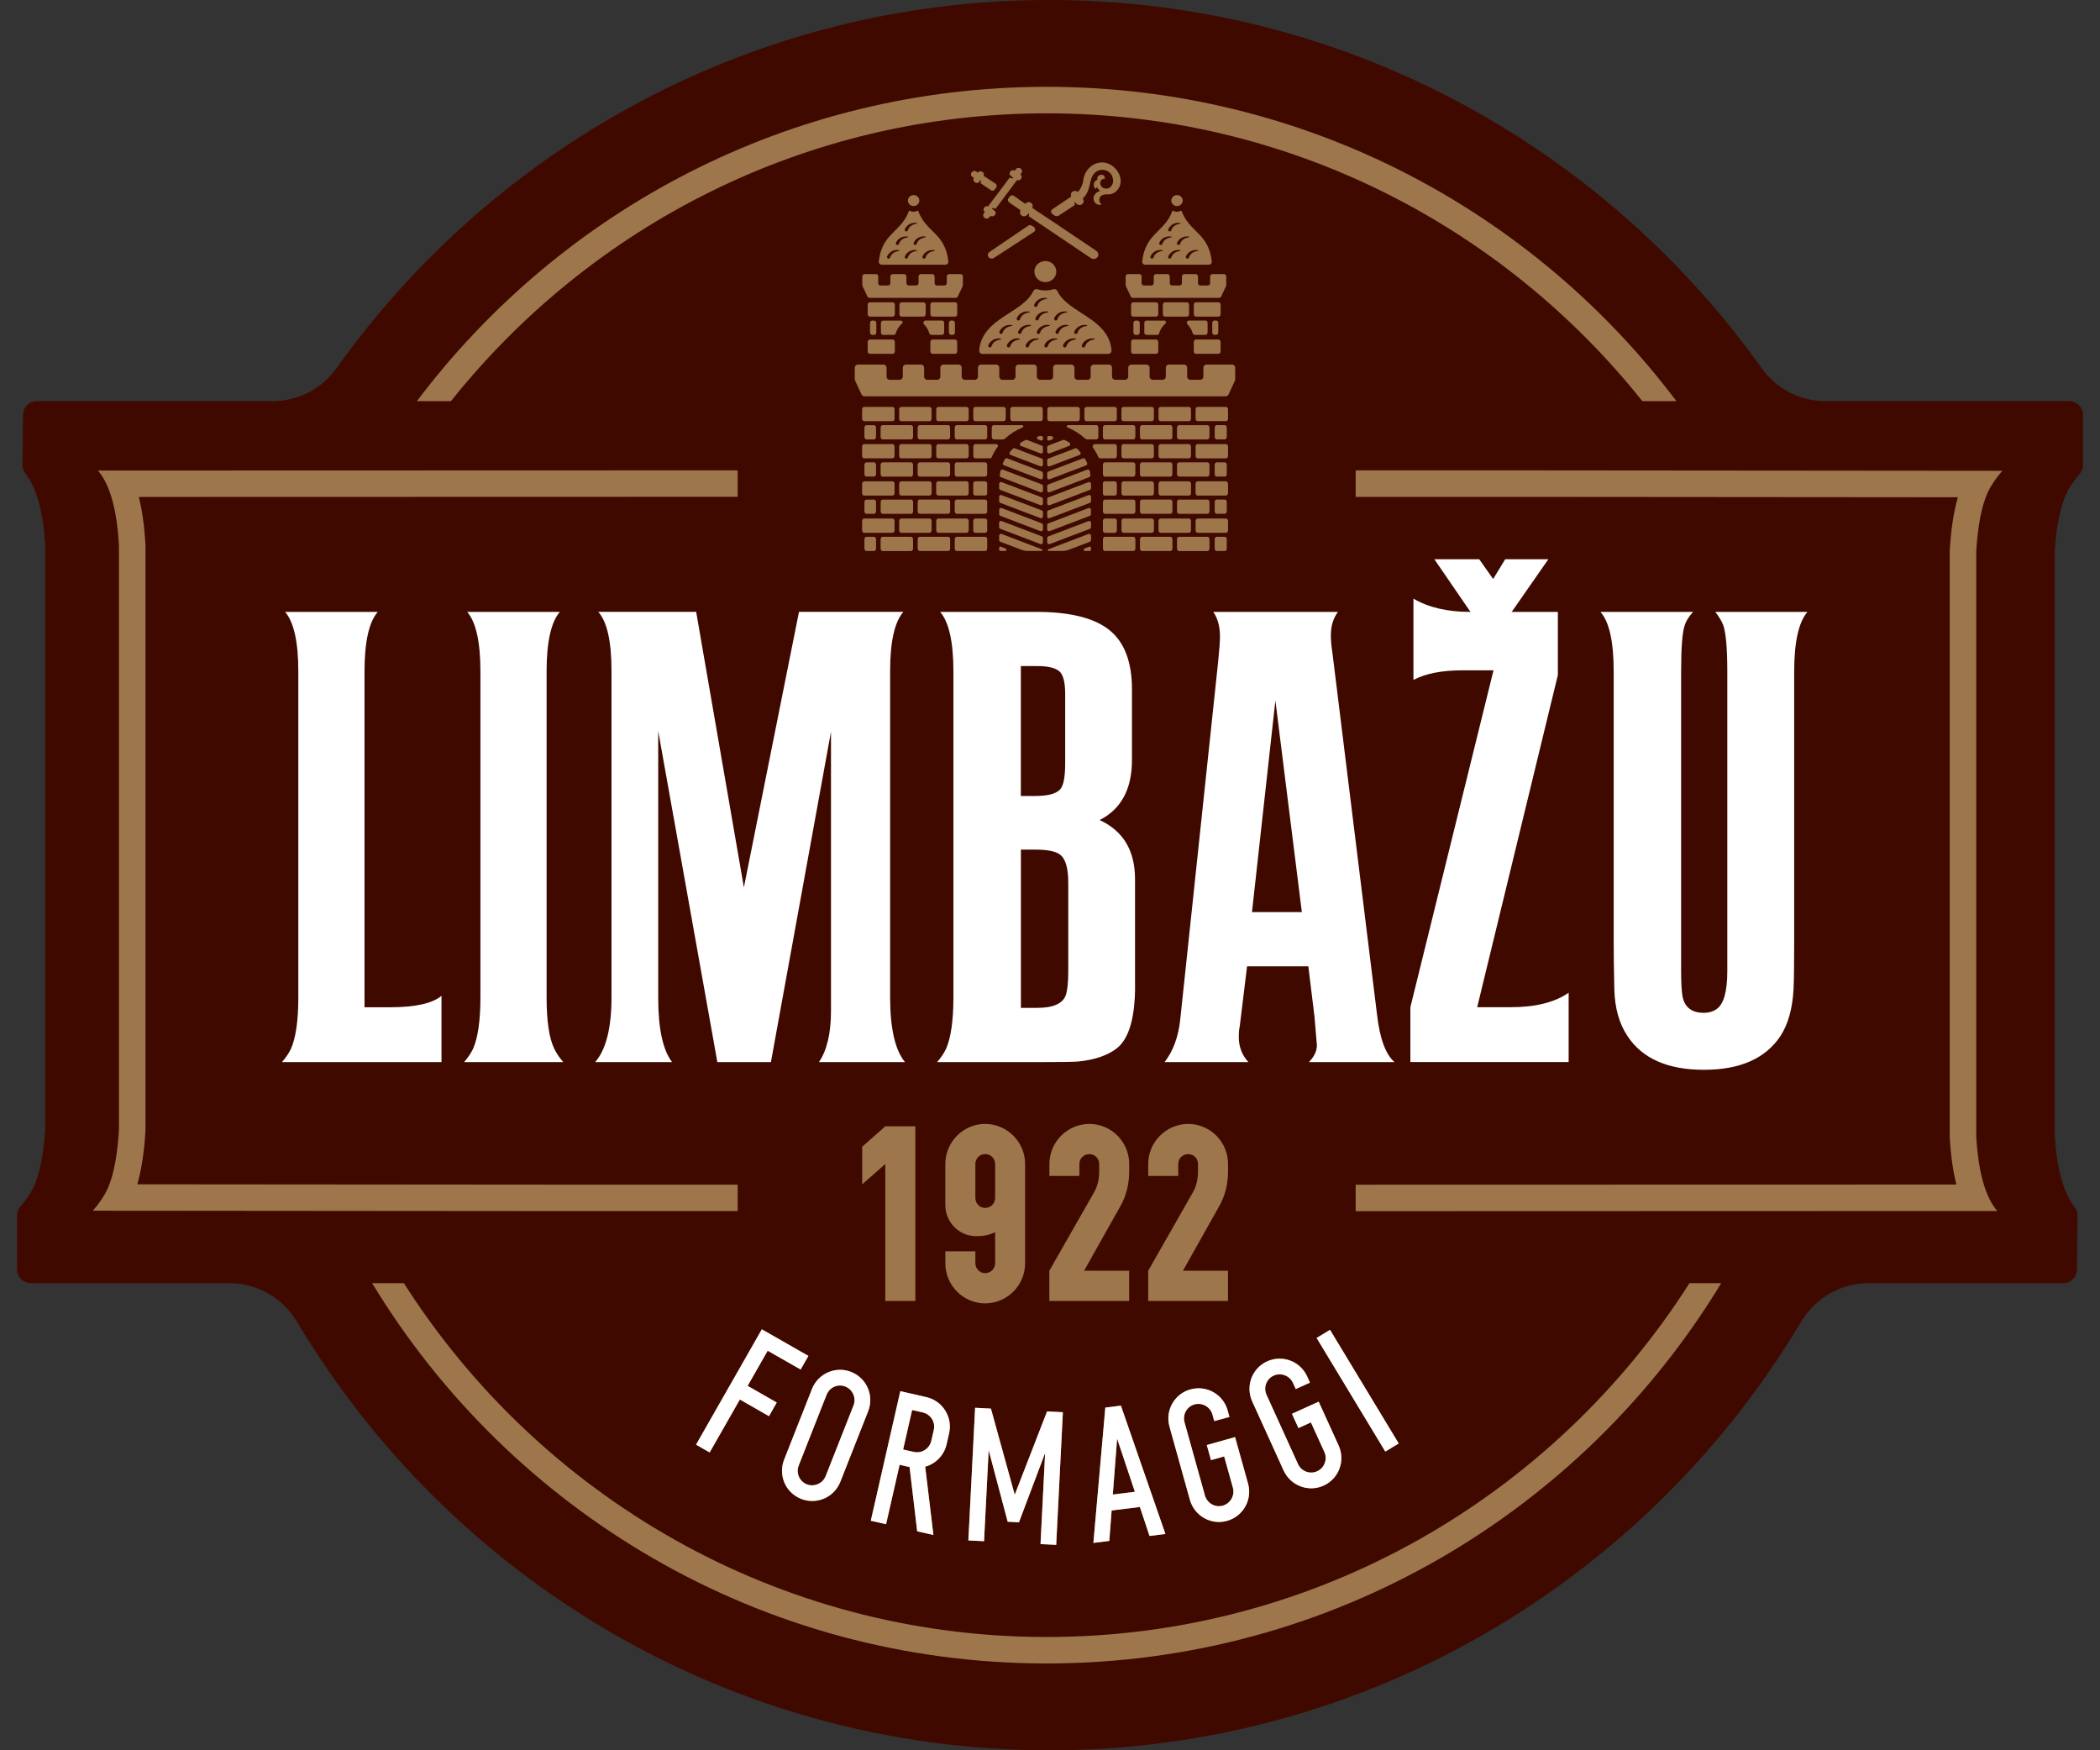 <svg width="120" height="100" viewBox="0 0 120 100" fill="none" xmlns="http://www.w3.org/2000/svg">
<rect x="0" y="0" width="120" height="100" fill="#333333" stroke="none"/>
<g clip-path="url(#clip0_110_1201)">
<path d="M118.121 28.113C118.293 27.78 118.529 27.438 118.828 27.089C118.953 26.945 119.028 26.762 119.028 26.57V23.702C119.028 23.269 118.679 22.919 118.246 22.919H104.312C102.864 22.919 101.51 22.218 100.669 21.039C91.595 8.317 76.729 0 59.949 0C43.166 0 28.299 8.317 19.225 21.041C18.385 22.218 17.034 22.919 15.586 22.919H2.098C1.668 22.919 1.319 23.266 1.316 23.696L1.288 26.57C1.285 26.753 1.357 26.928 1.468 27.072C2.095 27.896 2.464 29.244 2.583 31.097C2.586 31.117 2.586 31.139 2.586 31.161V60.392V64.5C2.586 64.519 2.586 64.542 2.583 64.564C2.489 66.004 2.256 67.119 1.879 67.904C1.707 68.24 1.471 68.581 1.171 68.927C1.047 69.072 0.972 69.255 0.972 69.446V72.528C0.972 72.961 1.321 73.311 1.754 73.311H13.108C14.701 73.311 16.163 74.162 16.978 75.53C25.708 90.169 41.698 100 59.946 100C78.197 100 94.186 90.166 102.916 75.524C103.729 74.159 105.188 73.311 106.778 73.311H117.902C118.332 73.311 118.681 72.964 118.684 72.534L118.712 69.446C118.715 69.263 118.643 69.091 118.532 68.944C117.905 68.118 117.536 66.772 117.416 64.919C117.414 64.9 117.414 64.877 117.414 64.855V47.62V31.516C117.414 31.494 117.414 31.475 117.416 31.453C117.511 30.01 117.744 28.898 118.121 28.113Z" fill="#3F0900"/>
<path d="M43.867 77.172L42.722 79.18L44.386 80.132L43.942 80.912L42.278 79.96L40.552 82.984L39.773 82.54L43.534 75.949L46.195 77.469L45.751 78.246L43.867 77.172Z" fill="#AC7B3E"/>
<path d="M44.808 83.394L46.397 79.361C46.75 78.468 47.751 78.035 48.633 78.382C49.526 78.734 49.959 79.733 49.61 80.626L48.02 84.659C47.668 85.553 46.669 85.985 45.776 85.636C44.891 85.286 44.455 84.288 44.808 83.394ZM47.182 84.332L48.772 80.299C48.941 79.871 48.727 79.386 48.303 79.217C47.876 79.047 47.399 79.264 47.232 79.691L45.643 83.725C45.474 84.152 45.676 84.635 46.103 84.804C46.528 84.97 47.016 84.759 47.182 84.332Z" fill="#AC7B3E"/>
<path d="M51.446 79.483L52.93 79.821C53.865 80.035 54.445 80.959 54.234 81.894L54.09 82.523C53.943 83.164 53.452 83.638 52.869 83.797L53.338 87.7L52.411 87.489L51.976 83.819L51.843 83.788L51.407 83.688L50.633 87.084L49.76 86.884L51.446 79.483ZM52.217 82.953C52.664 83.056 53.113 82.773 53.216 82.326L53.36 81.697C53.463 81.25 53.18 80.801 52.73 80.698L52.12 80.559L51.607 82.817L52.217 82.953Z" fill="#AC7B3E"/>
<path d="M60.736 80.687L60.354 88.263L59.458 88.219L59.721 83.014L58.226 86.976L57.582 86.942L56.495 82.851L56.231 88.055L55.335 88.01L55.721 80.432L56.625 80.479L57.985 85.4L59.832 80.64L60.736 80.687Z" fill="#AC7B3E"/>
<path d="M65.136 86.099L63.522 86.299L63.389 88.038L62.479 88.152L63.161 80.421L64.052 80.31L66.595 87.641L65.686 87.755L65.136 86.099ZM64.85 85.231L63.835 82.196L63.588 85.389L64.85 85.231Z" fill="#AC7B3E"/>
<path d="M69.386 81.192L69.283 80.82C69.161 80.379 68.698 80.118 68.257 80.24C67.816 80.362 67.564 80.823 67.688 81.264L68.853 85.442C68.978 85.883 69.43 86.146 69.871 86.024C70.313 85.9 70.573 85.439 70.451 84.998L69.952 83.211L69.2 83.422L68.959 82.559L70.576 82.107L71.317 84.759C71.575 85.683 71.039 86.635 70.116 86.893C69.203 87.148 68.251 86.612 67.993 85.689L66.828 81.511C66.57 80.587 67.106 79.636 68.021 79.383C68.945 79.125 69.897 79.66 70.152 80.584L70.254 80.956L69.386 81.192Z" fill="#AC7B3E"/>
<path d="M74.044 79.361L73.883 79.009C73.694 78.593 73.195 78.404 72.779 78.595C72.36 78.784 72.185 79.278 72.374 79.694L74.169 83.641C74.357 84.06 74.846 84.249 75.264 84.06C75.683 83.872 75.869 83.372 75.678 82.956L74.909 81.267L74.196 81.591L73.825 80.776L75.353 80.082L76.493 82.587C76.89 83.461 76.507 84.482 75.633 84.879C74.771 85.27 73.75 84.887 73.35 84.016L71.555 80.068C71.159 79.195 71.542 78.174 72.404 77.782C73.278 77.386 74.299 77.769 74.696 78.642L74.854 78.995L74.044 79.361Z" fill="#AC7B3E"/>
<path d="M76.002 75.979L75.235 76.442L79.161 82.934L79.927 82.47L76.002 75.979Z" fill="#AC7B3E"/>
<path d="M43.867 77.172L42.722 79.18L44.386 80.132L43.942 80.912L42.278 79.96L40.552 82.984L39.773 82.54L43.534 75.949L46.195 77.469L45.751 78.246L43.867 77.172Z" fill="white"/>
<path d="M44.808 83.394L46.397 79.361C46.75 78.468 47.751 78.035 48.633 78.382C49.526 78.734 49.959 79.733 49.61 80.626L48.02 84.659C47.668 85.553 46.669 85.985 45.776 85.636C44.891 85.286 44.455 84.288 44.808 83.394ZM47.182 84.332L48.772 80.299C48.941 79.871 48.727 79.386 48.303 79.217C47.876 79.047 47.399 79.264 47.232 79.691L45.643 83.725C45.474 84.152 45.676 84.635 46.103 84.804C46.528 84.97 47.016 84.759 47.182 84.332Z" fill="white"/>
<path d="M51.446 79.483L52.93 79.821C53.865 80.035 54.445 80.959 54.234 81.894L54.09 82.523C53.943 83.164 53.452 83.638 52.869 83.797L53.338 87.7L52.411 87.489L51.976 83.819L51.843 83.788L51.407 83.688L50.633 87.084L49.76 86.884L51.446 79.483ZM52.217 82.953C52.664 83.056 53.113 82.773 53.216 82.326L53.36 81.697C53.463 81.25 53.18 80.801 52.73 80.698L52.12 80.559L51.607 82.817L52.217 82.953Z" fill="white"/>
<path d="M60.736 80.687L60.354 88.263L59.458 88.219L59.721 83.014L58.226 86.976L57.582 86.942L56.495 82.851L56.231 88.055L55.335 88.01L55.721 80.432L56.625 80.479L57.985 85.4L59.832 80.64L60.736 80.687Z" fill="white"/>
<path d="M65.136 86.099L63.522 86.299L63.389 88.038L62.479 88.152L63.161 80.421L64.052 80.31L66.595 87.641L65.686 87.755L65.136 86.099ZM64.85 85.231L63.835 82.196L63.588 85.389L64.85 85.231Z" fill="white"/>
<path d="M69.386 81.192L69.283 80.82C69.161 80.379 68.698 80.118 68.257 80.24C67.816 80.362 67.564 80.823 67.688 81.264L68.853 85.442C68.978 85.883 69.43 86.146 69.871 86.024C70.313 85.9 70.573 85.439 70.451 84.998L69.952 83.211L69.2 83.422L68.959 82.559L70.576 82.107L71.317 84.759C71.575 85.683 71.039 86.635 70.116 86.893C69.203 87.148 68.251 86.612 67.993 85.689L66.828 81.511C66.57 80.587 67.106 79.636 68.021 79.383C68.945 79.125 69.897 79.66 70.152 80.584L70.254 80.956L69.386 81.192Z" fill="white"/>
<path d="M74.044 79.361L73.883 79.009C73.694 78.593 73.195 78.404 72.779 78.595C72.36 78.784 72.185 79.278 72.374 79.694L74.169 83.641C74.357 84.06 74.846 84.249 75.264 84.06C75.683 83.872 75.869 83.372 75.678 82.956L74.909 81.267L74.196 81.591L73.825 80.776L75.353 80.082L76.493 82.587C76.89 83.461 76.507 84.482 75.633 84.879C74.771 85.27 73.75 84.887 73.35 84.016L71.555 80.068C71.159 79.195 71.542 78.174 72.404 77.782C73.278 77.386 74.299 77.769 74.696 78.642L74.854 78.995L74.044 79.361Z" fill="white"/>
<path d="M76.002 75.979L75.235 76.442L79.161 82.934L79.927 82.47L76.002 75.979Z" fill="white"/>
<path d="M25.228 60.68H16.115C16.337 60.422 16.509 60.17 16.626 59.923C16.906 59.29 17.047 58.303 17.047 56.968V38.371C17.047 36.682 16.795 35.544 16.29 34.959H21.586C21.081 35.544 20.829 36.682 20.829 38.371V57.548H22.307C23.725 57.548 24.701 57.332 25.228 56.896V60.68Z" fill="white"/>
<path d="M32.186 60.68H26.521C26.743 60.422 26.915 60.17 27.031 59.923C27.312 59.29 27.453 58.303 27.453 56.968V38.371C27.453 36.682 27.201 35.544 26.696 34.959H31.991C31.487 35.544 31.234 36.682 31.234 38.371V56.968C31.234 58.342 31.381 59.327 31.675 59.923C31.806 60.195 31.978 60.444 32.186 60.68Z" fill="white"/>
<path d="M51.71 60.68H46.8C47.257 60 47.485 59.027 47.485 57.759V41.803L44.053 60.68H40.991L37.612 41.766V57.002C37.612 58.76 37.875 59.987 38.402 60.68H34.011C34.632 59.964 34.943 58.727 34.943 56.968V38.335C34.943 36.645 34.691 35.519 34.186 34.956H39.781L42.508 50.702L45.657 34.956H51.621C51.116 35.541 50.864 36.668 50.864 38.335V56.968C50.864 58.752 51.147 59.989 51.71 60.68Z" fill="white"/>
<path d="M64.862 56.317C64.862 58.148 64.515 59.338 63.824 59.89C63.297 60.3 62.562 60.553 61.624 60.647C61.366 60.672 60.562 60.683 59.214 60.683H53.549C53.771 60.425 53.943 60.173 54.059 59.926C54.339 59.293 54.481 58.308 54.481 56.971V38.374C54.481 36.684 54.228 35.547 53.724 34.959H59.214C61.136 34.959 62.531 35.306 63.391 35.996C64.254 36.687 64.684 37.819 64.684 39.392V43.42C64.684 45.084 64.068 46.23 62.836 46.852C64.185 47.473 64.859 48.599 64.859 50.23V56.317H64.862ZM60.867 43.597V39.639C60.867 38.934 60.742 38.496 60.49 38.318C60.237 38.141 59.835 38.055 59.286 38.055H58.334V45.478H59.125C59.863 45.478 60.345 45.356 60.567 45.109C60.77 44.91 60.867 44.407 60.867 43.597ZM61.044 55.49V50.441C61.044 49.598 60.886 49.057 60.57 48.824C60.323 48.635 59.843 48.541 59.127 48.541H58.337V57.584H59.252C60.19 57.584 60.742 57.337 60.906 56.846C60.997 56.575 61.044 56.122 61.044 55.49Z" fill="white"/>
<path d="M79.686 60.68H74.796C75.101 60.364 75.253 60.042 75.253 59.712C75.253 59.734 75.231 59.471 75.184 58.922L75.115 58.095L74.762 55.21H71.261L70.84 58.658C70.804 58.81 70.787 59.005 70.787 59.238C70.787 59.801 70.97 60.281 71.334 60.68H66.548C67.042 60.048 67.339 59.232 67.444 58.233L69.608 37.808C69.68 37.117 69.713 36.635 69.713 36.365C69.713 35.791 69.583 35.322 69.328 34.959H76.454C76.183 35.322 76.049 35.769 76.049 36.296C76.049 36.576 76.077 36.912 76.138 37.297L78.688 57.97C78.846 59.343 79.181 60.248 79.686 60.68ZM74.391 52.111L72.879 40.025L71.542 52.111H74.391Z" fill="white"/>
<path d="M86.252 35.147L88.477 31.952H86.011L85.323 33.081L84.527 31.952H81.964L84.155 35.147H86.252Z" fill="white"/>
<path d="M84.41 57.548L89.021 38.565V34.959H83.989C82.699 34.959 81.625 34.706 80.768 34.202V38.846C81.459 38.482 82.385 38.299 83.548 38.299H85.343L80.593 57.545V60.678H89.637V56.719C88.838 57.271 87.737 57.545 86.33 57.545H84.41V57.548Z" fill="white"/>
<path d="M103.283 34.959C102.778 35.547 102.525 36.684 102.525 38.374V53.662C102.525 55.01 102.514 55.956 102.489 56.494C102.431 57.62 102.178 58.522 101.732 59.204C100.875 60.483 99.421 61.121 97.368 61.121C95.304 61.121 93.851 60.483 93.005 59.204C92.525 58.489 92.272 57.59 92.247 56.502C92.222 55.418 92.211 54.469 92.211 53.662V38.374C92.211 36.66 91.959 35.525 91.454 34.959H96.75C96.503 35.228 96.345 35.48 96.275 35.716C96.134 36.091 96.064 36.978 96.064 38.374V55.493C96.064 56.103 96.089 56.561 96.134 56.866C96.239 57.534 96.65 57.867 97.365 57.867C97.635 57.867 97.876 57.798 98.087 57.657C98.497 57.373 98.703 56.652 98.703 55.493V38.374C98.703 37.07 98.628 36.185 98.472 35.716C98.378 35.483 98.225 35.228 98.015 34.959H103.283Z" fill="white"/>
<path d="M59.81 6.475C73.581 6.475 85.867 12.908 93.848 22.919H95.795C87.579 12.014 74.518 4.96 59.81 4.96C45.102 4.96 32.041 12.014 23.822 22.919H25.769C33.753 12.908 46.039 6.475 59.81 6.475Z" fill="#9D764B"/>
<path d="M59.81 93.528C44.381 93.528 30.812 85.453 23.078 73.311H21.264C29.159 86.335 43.468 95.04 59.81 95.04C76.152 95.04 90.461 86.335 98.356 73.311H96.542C88.807 85.453 75.239 93.528 59.81 93.528Z" fill="#9D764B"/>
<path d="M6.145 67.929C5.954 68.334 5.674 68.75 5.308 69.172L31.728 69.194H42.153V67.682H31.728L7.846 67.663C8.084 66.839 8.237 65.843 8.309 64.65L8.312 64.606V64.561V31.153V31.109L8.309 31.064C8.251 30.049 8.126 29.161 7.932 28.393L42.153 28.384V26.873L5.596 26.884C6.281 27.683 6.681 29.111 6.797 31.153V64.561C6.711 66.018 6.495 67.141 6.145 67.929Z" fill="#9D764B"/>
<path d="M112.928 31.508C113.014 30.055 113.23 28.931 113.58 28.14C113.771 27.735 114.052 27.322 114.418 26.898L87.997 26.875H77.467V28.39H87.997L111.879 28.41C111.638 29.233 111.488 30.229 111.416 31.422L111.413 31.467V31.511V64.919V64.964L111.416 65.008C111.474 66.023 111.599 66.911 111.793 67.677L77.467 67.685V69.2L114.129 69.189C113.444 68.39 113.045 66.961 112.928 64.919V31.508Z" fill="#9D764B"/>
<path d="M52.306 74.329V64.35H50.589L49.268 65.515V67.668L50.589 66.503V74.329H52.306Z" fill="#9D764B"/>
<path d="M56.292 74.467C57.544 74.467 58.578 73.441 58.578 72.179V66.503C58.578 65.241 57.544 64.214 56.292 64.214C55.041 64.214 54.018 65.243 54.018 66.503V68.847C54.018 69.835 54.808 70.628 55.788 70.628C56.209 70.628 56.537 70.561 56.864 70.395V72.176C56.864 72.478 56.62 72.739 56.292 72.739C55.979 72.739 55.735 72.478 55.735 72.176V71.491H54.02V72.176C54.018 73.438 55.041 74.467 56.292 74.467ZM56.292 69.011C55.979 69.011 55.735 68.764 55.735 68.434V66.5C55.735 66.198 55.979 65.937 56.292 65.937C56.62 65.937 56.864 66.198 56.864 66.5V68.434C56.864 68.764 56.62 69.011 56.292 69.011Z" fill="#9D764B"/>
<path d="M64.526 66.913V66.503C64.526 65.241 63.505 64.214 62.251 64.214C60.997 64.214 59.965 65.241 59.965 66.503V67.188H61.68V66.503C61.68 66.187 61.924 65.94 62.251 65.94C62.565 65.94 62.809 66.187 62.809 66.503V66.913C62.809 67.352 62.728 67.765 62.495 68.162L59.962 72.603V74.329H64.523V72.603H61.949L63.99 68.969C64.362 68.339 64.526 67.64 64.526 66.913Z" fill="#9D764B"/>
<path d="M70.174 66.913V66.503C70.174 65.241 69.153 64.214 67.899 64.214C66.645 64.214 65.613 65.241 65.613 66.503V67.188H67.328V66.503C67.328 66.187 67.572 65.94 67.899 65.94C68.213 65.94 68.457 66.187 68.457 66.503V66.913C68.457 67.352 68.376 67.765 68.143 68.162L65.611 72.603V74.329H70.171V72.603H67.597L69.638 68.969C70.01 68.339 70.174 67.64 70.174 66.913Z" fill="#9D764B"/>
<path d="M70.568 21.746C70.579 21.721 70.584 21.696 70.584 21.668V21.008C70.584 20.908 70.504 20.828 70.404 20.828H69.489H68.945C68.845 20.828 68.765 20.908 68.765 21.008V21.518C68.765 21.618 68.684 21.699 68.584 21.699H68.018C67.919 21.699 67.838 21.618 67.838 21.518V21.008C67.838 20.908 67.758 20.828 67.658 20.828H66.798C66.698 20.828 66.618 20.908 66.618 21.008V21.518C66.618 21.618 66.537 21.699 66.437 21.699H65.871C65.771 21.699 65.691 21.618 65.691 21.518V21.008C65.691 20.908 65.611 20.828 65.511 20.828H64.651C64.551 20.828 64.47 20.908 64.47 21.008V21.518C64.47 21.618 64.39 21.699 64.29 21.699H63.724C63.624 21.699 63.544 21.618 63.544 21.518V21.008C63.544 20.908 63.463 20.828 63.364 20.828H62.504C62.404 20.828 62.323 20.908 62.323 21.008V21.518C62.323 21.618 62.243 21.699 62.143 21.699H61.577C61.477 21.699 61.397 21.618 61.397 21.518V21.008C61.397 20.908 61.316 20.828 61.216 20.828H60.356C60.257 20.828 60.176 20.908 60.176 21.008V21.518C60.176 21.618 60.096 21.699 59.996 21.699H59.43C59.33 21.699 59.25 21.618 59.25 21.518V21.008C59.25 20.908 59.169 20.828 59.069 20.828H58.209C58.109 20.828 58.029 20.908 58.029 21.008V21.518C58.029 21.618 57.949 21.699 57.849 21.699H57.283C57.183 21.699 57.102 21.618 57.102 21.518V21.008C57.102 20.908 57.022 20.828 56.922 20.828H56.062C55.962 20.828 55.882 20.908 55.882 21.008V21.518C55.882 21.618 55.801 21.699 55.702 21.699H55.136C55.036 21.699 54.955 21.618 54.955 21.518V21.008C54.955 20.908 54.875 20.828 54.775 20.828H53.915C53.815 20.828 53.735 20.908 53.735 21.008V21.518C53.735 21.618 53.654 21.699 53.554 21.699H52.989C52.889 21.699 52.808 21.618 52.808 21.518V21.008C52.808 20.908 52.728 20.828 52.628 20.828H51.768C51.668 20.828 51.588 20.908 51.588 21.008V21.518C51.588 21.618 51.507 21.699 51.407 21.699H50.841C50.742 21.699 50.661 21.618 50.661 21.518V21.008C50.661 20.908 50.581 20.828 50.481 20.828H49.024C48.924 20.828 48.844 20.908 48.844 21.008V21.668C48.844 21.696 48.849 21.721 48.861 21.746L49.23 22.537C49.26 22.6 49.324 22.642 49.393 22.642H70.038C70.107 22.642 70.171 22.6 70.202 22.539L70.568 21.746Z" fill="#9D764B"/>
<path d="M60.132 12.225L60.248 12.309C60.329 12.364 60.434 12.367 60.515 12.311C60.75 12.153 61.189 11.862 61.43 11.704C61.4 11.643 61.38 11.612 61.413 11.54C61.466 11.61 61.533 11.659 61.558 11.673C61.644 11.729 61.735 11.726 61.821 11.673C61.902 11.623 61.943 11.526 61.916 11.429C61.904 11.39 61.874 11.335 61.874 11.335C62.182 11.082 62.265 10.6 62.315 10.364C62.501 9.465 63.366 9.609 63.547 10.05C63.727 10.492 63.461 10.75 63.266 10.774C62.82 10.83 62.714 10.214 63.139 10.209C63.147 9.842 62.62 9.967 62.709 10.27C62.404 10.397 62.498 10.683 62.592 10.794C62.617 10.766 62.67 10.716 62.706 10.702C62.706 10.702 62.737 10.836 62.875 10.899C62.215 11.116 62.506 11.834 62.953 11.682C62.762 11.56 62.792 11.282 62.917 11.193C63.208 10.991 63.416 11.246 63.78 10.927C64.118 10.627 64.146 10.087 63.744 9.64C63.1 8.924 62.013 9.338 61.896 10.331C61.871 10.55 61.749 10.8 61.596 10.969C61.596 10.969 61.591 10.963 61.555 10.941C61.466 10.894 61.355 10.894 61.275 10.958C61.2 11.016 61.175 11.094 61.197 11.185C61.208 11.227 61.211 11.232 61.211 11.232C61.211 11.232 60.392 11.781 60.126 11.962C60.043 12.026 60.04 12.162 60.132 12.225Z" fill="#9D764B"/>
<path d="M58.944 12.886C58.886 12.852 58.817 12.852 58.761 12.891C58.22 13.257 57.677 13.626 57.136 13.992C56.939 14.126 56.742 14.259 56.545 14.395C56.45 14.461 56.423 14.558 56.467 14.653C56.509 14.744 56.606 14.789 56.711 14.772C56.761 14.764 56.8 14.736 56.839 14.708C57.571 14.231 58.34 13.735 59.078 13.252C59.183 13.182 59.18 13.027 59.072 12.963L58.944 12.886Z" fill="#9D764B"/>
<path d="M56.101 9.801C56.007 9.762 55.929 9.795 55.859 9.868C55.854 9.859 55.851 9.854 55.846 9.848C55.776 9.773 55.699 9.748 55.615 9.779C55.538 9.807 55.493 9.865 55.485 9.945C55.477 10.028 55.521 10.101 55.618 10.137C55.665 10.153 55.643 10.173 55.635 10.195C55.604 10.275 55.624 10.345 55.688 10.4C55.749 10.456 55.824 10.47 55.898 10.434C55.923 10.422 56.012 10.35 56.054 10.284C56.095 10.364 56.015 10.456 56.029 10.464C56.284 10.639 56.406 10.719 56.633 10.872C56.7 10.916 56.791 10.899 56.838 10.836L56.93 10.708C56.977 10.639 56.96 10.544 56.891 10.497C56.697 10.367 56.22 10.051 56.22 10.051C56.22 10.051 56.214 10.037 56.217 9.962C56.223 9.884 56.17 9.832 56.101 9.801Z" fill="#9D764B"/>
<path d="M57.699 10.145C57.618 10.256 57.285 10.7 56.989 11.091C56.722 11.443 56.456 11.793 56.456 11.793C56.456 11.793 56.462 11.784 56.426 11.779C56.34 11.768 56.273 11.804 56.229 11.876C56.184 11.951 56.195 12.023 56.251 12.087C56.279 12.117 56.279 12.131 56.245 12.162C56.181 12.217 56.165 12.289 56.198 12.37C56.229 12.445 56.292 12.486 56.376 12.489C56.462 12.492 56.528 12.453 56.562 12.375C56.578 12.336 56.589 12.334 56.631 12.348C56.711 12.375 56.786 12.359 56.844 12.295C56.9 12.234 56.911 12.162 56.875 12.09C56.861 12.065 56.772 11.99 56.672 11.909C56.753 11.848 56.886 11.934 56.886 11.934C56.886 11.934 57.729 10.811 57.857 10.636V10.633C58.007 10.434 58.115 10.289 58.115 10.289C58.115 10.289 58.123 10.295 58.159 10.3C58.245 10.311 58.312 10.275 58.356 10.203C58.401 10.128 58.39 10.056 58.334 9.992C58.306 9.962 58.306 9.948 58.34 9.92C58.404 9.865 58.42 9.793 58.387 9.712C58.356 9.637 58.292 9.596 58.209 9.593C58.123 9.59 58.057 9.629 58.023 9.707C58.007 9.745 57.996 9.748 57.954 9.734C57.874 9.707 57.799 9.723 57.74 9.787C57.685 9.848 57.674 9.92 57.71 9.992C57.724 10.017 57.813 10.092 57.913 10.173C57.832 10.228 57.699 10.145 57.699 10.145Z" fill="#9D764B"/>
<path d="M58.897 11.579C58.809 11.529 58.711 11.537 58.623 11.607C58.595 11.629 58.587 11.648 58.587 11.648C58.587 11.648 58.098 11.302 57.935 11.188C57.86 11.135 57.754 11.152 57.699 11.227L57.627 11.327C57.571 11.404 57.591 11.512 57.668 11.568C57.832 11.679 58.315 12.012 58.315 12.012L58.301 12.048C58.262 12.145 58.29 12.245 58.367 12.306C58.448 12.37 58.559 12.378 58.65 12.317C58.667 12.306 58.731 12.256 58.783 12.192C58.842 12.248 58.775 12.35 58.775 12.35C58.775 12.35 61.225 13.995 61.999 14.52C62.112 14.597 62.226 14.675 62.343 14.75C62.49 14.841 62.673 14.791 62.739 14.644C62.795 14.522 62.753 14.403 62.617 14.312C61.943 13.857 61.266 13.402 60.59 12.949C60.417 12.833 58.986 11.879 58.986 11.879C58.986 11.879 58.994 11.87 59.005 11.823C59.033 11.715 58.986 11.629 58.897 11.579Z" fill="#9D764B"/>
<path d="M70.173 23.385C70.173 23.308 70.12 23.247 70.054 23.247H68.437C68.371 23.247 68.318 23.31 68.318 23.385V23.921C68.318 23.998 68.371 24.062 68.437 24.062H70.054C70.12 24.062 70.173 23.998 70.173 23.921V23.385Z" fill="#9D764B"/>
<path d="M67.937 23.247H66.321C66.254 23.247 66.201 23.31 66.201 23.388V23.924C66.201 24.001 66.254 24.065 66.321 24.065H67.937C68.004 24.065 68.056 24.001 68.056 23.924V23.385C68.056 23.308 68.001 23.247 67.937 23.247Z" fill="#9D764B"/>
<path d="M65.818 23.247H64.201C64.135 23.247 64.082 23.31 64.082 23.388V23.924C64.082 24.001 64.135 24.065 64.201 24.065H65.818C65.884 24.065 65.937 24.001 65.937 23.924V23.385C65.94 23.308 65.884 23.247 65.818 23.247Z" fill="#9D764B"/>
<path d="M63.701 23.247H62.085C62.018 23.247 61.965 23.31 61.965 23.388V23.924C61.965 24.001 62.018 24.065 62.085 24.065H63.701C63.768 24.065 63.82 24.001 63.82 23.924V23.385C63.823 23.308 63.768 23.247 63.701 23.247Z" fill="#9D764B"/>
<path d="M61.585 23.247H59.968C59.901 23.247 59.849 23.31 59.849 23.388V23.924C59.849 24.001 59.901 24.065 59.968 24.065H61.585C61.651 24.065 61.704 24.001 61.704 23.924V23.385C61.704 23.308 61.651 23.247 61.585 23.247Z" fill="#9D764B"/>
<path d="M59.468 24.06C59.535 24.06 59.587 23.996 59.587 23.918V23.386C59.587 23.308 59.535 23.244 59.468 23.244H57.851C57.785 23.244 57.732 23.308 57.732 23.386V23.918C57.732 23.996 57.785 24.06 57.851 24.06H59.468Z" fill="#9D764B"/>
<path d="M57.351 23.247H55.735C55.668 23.247 55.615 23.31 55.615 23.388V23.924C55.615 24.001 55.668 24.065 55.735 24.065H57.351C57.418 24.065 57.471 24.001 57.471 23.924V23.385C57.471 23.308 57.418 23.247 57.351 23.247Z" fill="#9D764B"/>
<path d="M55.235 23.247H53.618C53.552 23.247 53.499 23.31 53.499 23.388V23.924C53.499 24.001 53.552 24.065 53.618 24.065H55.235C55.301 24.065 55.354 24.001 55.354 23.924V23.385C55.354 23.308 55.298 23.247 55.235 23.247Z" fill="#9D764B"/>
<path d="M53.115 23.247H51.499C51.432 23.247 51.38 23.31 51.38 23.388V23.924C51.38 24.001 51.432 24.065 51.499 24.065H53.115C53.182 24.065 53.234 24.001 53.234 23.924V23.385C53.237 23.308 53.182 23.247 53.115 23.247Z" fill="#9D764B"/>
<path d="M50.999 23.247H49.382C49.316 23.247 49.263 23.31 49.263 23.388V23.924C49.263 24.001 49.316 24.065 49.382 24.065H50.999C51.065 24.065 51.118 24.001 51.118 23.924V23.385C51.121 23.308 51.065 23.247 50.999 23.247Z" fill="#9D764B"/>
<path d="M69.113 24.964V24.431C69.113 24.354 69.061 24.29 68.994 24.29H67.378C67.311 24.29 67.258 24.354 67.258 24.431V24.964C67.258 25.042 67.311 25.106 67.378 25.106H68.994C69.061 25.103 69.113 25.042 69.113 24.964Z" fill="#9D764B"/>
<path d="M69.982 25.103C70.049 25.103 70.102 25.039 70.102 24.964V24.429C70.102 24.351 70.049 24.287 69.982 24.287H69.53C69.464 24.287 69.411 24.351 69.411 24.429V24.964C69.411 25.042 69.464 25.103 69.53 25.103H69.982Z" fill="#9D764B"/>
<path d="M65.139 24.429V24.964C65.139 25.042 65.192 25.105 65.258 25.105H66.875C66.941 25.105 66.994 25.042 66.994 24.964V24.429C66.994 24.351 66.941 24.287 66.875 24.287H65.258C65.194 24.29 65.139 24.351 65.139 24.429Z" fill="#9D764B"/>
<path d="M63.022 24.429V24.964C63.022 25.042 63.075 25.105 63.142 25.105H64.758C64.825 25.105 64.877 25.042 64.877 24.964V24.429C64.877 24.351 64.825 24.287 64.758 24.287H63.142C63.078 24.29 63.022 24.351 63.022 24.429Z" fill="#9D764B"/>
<path d="M61.025 24.29C60.95 24.29 60.936 24.395 61.003 24.423C61.374 24.573 61.713 24.789 62.001 25.053C62.037 25.086 62.087 25.105 62.137 25.105H62.644C62.711 25.105 62.764 25.042 62.764 24.964V24.429C62.764 24.351 62.711 24.287 62.644 24.287H61.025C61.025 24.29 61.025 24.29 61.025 24.29Z" fill="#9D764B"/>
<path d="M56.672 24.429V24.964C56.672 25.042 56.725 25.106 56.792 25.106H57.316C57.355 25.106 57.393 25.092 57.424 25.064C57.715 24.795 58.056 24.576 58.433 24.423C58.5 24.395 58.486 24.293 58.411 24.29C58.411 24.29 58.411 24.29 58.408 24.29H56.792C56.725 24.29 56.672 24.351 56.672 24.429Z" fill="#9D764B"/>
<path d="M54.556 24.429V24.964C54.556 25.042 54.608 25.105 54.675 25.105H56.292C56.358 25.105 56.411 25.042 56.411 24.964V24.429C56.411 24.351 56.358 24.287 56.292 24.287H54.675C54.608 24.29 54.556 24.351 54.556 24.429Z" fill="#9D764B"/>
<path d="M52.437 24.429V24.964C52.437 25.042 52.489 25.105 52.556 25.105H54.172C54.239 25.105 54.291 25.042 54.291 24.964V24.429C54.291 24.351 54.239 24.287 54.172 24.287H52.556C52.492 24.29 52.437 24.351 52.437 24.429Z" fill="#9D764B"/>
<path d="M50.32 24.429V24.964C50.32 25.042 50.373 25.105 50.439 25.105H52.056C52.122 25.105 52.175 25.042 52.175 24.964V24.429C52.175 24.351 52.122 24.287 52.056 24.287H50.439C50.375 24.29 50.32 24.351 50.32 24.429Z" fill="#9D764B"/>
<path d="M49.515 24.29C49.449 24.29 49.396 24.354 49.396 24.431V24.964C49.396 25.042 49.449 25.106 49.515 25.106H49.94C50.006 25.106 50.059 25.042 50.059 24.964V24.431C50.059 24.354 50.003 24.29 49.94 24.29H49.515Z" fill="#9D764B"/>
<path d="M70.173 25.513C70.173 25.435 70.12 25.372 70.054 25.372H68.437C68.371 25.372 68.318 25.435 68.318 25.513V26.049C68.318 26.126 68.371 26.19 68.437 26.19H70.054C70.12 26.19 70.173 26.126 70.173 26.049V25.513Z" fill="#9D764B"/>
<path d="M67.937 25.372H66.321C66.254 25.372 66.201 25.435 66.201 25.513V26.046C66.201 26.123 66.254 26.187 66.321 26.187H67.937C68.004 26.187 68.056 26.123 68.056 26.046V25.513C68.056 25.435 68.001 25.372 67.937 25.372Z" fill="#9D764B"/>
<path d="M65.818 25.372H64.201C64.135 25.372 64.082 25.435 64.082 25.513V26.046C64.082 26.123 64.135 26.187 64.201 26.187H65.818C65.884 26.187 65.937 26.123 65.937 26.046V25.513C65.94 25.435 65.884 25.372 65.818 25.372Z" fill="#9D764B"/>
<path d="M63.701 25.372H62.57C62.465 25.372 62.401 25.491 62.462 25.58C62.578 25.746 62.678 25.924 62.761 26.11C62.784 26.157 62.831 26.187 62.881 26.187H63.701C63.768 26.187 63.821 26.123 63.821 26.046V25.513C63.823 25.435 63.768 25.372 63.701 25.372Z" fill="#9D764B"/>
<path d="M56.666 26.126C56.758 25.915 56.872 25.716 57.008 25.532C57.055 25.466 57.008 25.372 56.927 25.372H55.738C55.671 25.372 55.618 25.435 55.618 25.513V26.046C55.618 26.123 55.671 26.187 55.738 26.187H56.578C56.614 26.187 56.65 26.162 56.666 26.126Z" fill="#9D764B"/>
<path d="M55.235 26.187C55.301 26.187 55.354 26.123 55.354 26.046V25.513C55.354 25.435 55.301 25.372 55.235 25.372H53.618C53.552 25.372 53.499 25.435 53.499 25.513V26.046C53.499 26.123 53.552 26.187 53.618 26.187H55.235Z" fill="#9D764B"/>
<path d="M53.115 25.372H51.499C51.432 25.372 51.38 25.435 51.38 25.513V26.046C51.38 26.123 51.432 26.187 51.499 26.187H53.115C53.182 26.187 53.234 26.123 53.234 26.046V25.513C53.237 25.435 53.182 25.372 53.115 25.372Z" fill="#9D764B"/>
<path d="M49.263 26.046C49.263 26.123 49.316 26.187 49.382 26.187H50.999C51.065 26.187 51.118 26.123 51.118 26.046V25.513C51.118 25.435 51.065 25.372 50.999 25.372H49.382C49.316 25.372 49.263 25.435 49.263 25.513V26.046Z" fill="#9D764B"/>
<path d="M69.113 27.089V26.556C69.113 26.478 69.061 26.415 68.994 26.415H67.378C67.311 26.415 67.258 26.478 67.258 26.556V27.089C67.258 27.166 67.311 27.23 67.378 27.23H68.994C69.061 27.23 69.113 27.166 69.113 27.089Z" fill="#9D764B"/>
<path d="M69.982 27.23C70.049 27.23 70.102 27.166 70.102 27.089V26.556C70.102 26.478 70.049 26.415 69.982 26.415H69.53C69.464 26.415 69.411 26.478 69.411 26.556V27.089C69.411 27.166 69.464 27.23 69.53 27.23H69.982Z" fill="#9D764B"/>
<path d="M65.139 26.556V27.091C65.139 27.169 65.192 27.233 65.258 27.233H66.875C66.941 27.233 66.994 27.169 66.994 27.091V26.556C66.994 26.478 66.941 26.415 66.875 26.415H65.258C65.194 26.415 65.139 26.478 65.139 26.556Z" fill="#9D764B"/>
<path d="M63.022 26.556V27.091C63.022 27.169 63.075 27.233 63.142 27.233H64.758C64.825 27.233 64.877 27.169 64.877 27.091V26.556C64.877 26.478 64.825 26.415 64.758 26.415H63.142C63.078 26.415 63.022 26.478 63.022 26.556Z" fill="#9D764B"/>
<path d="M56.411 26.556C56.411 26.478 56.358 26.415 56.292 26.415H54.675C54.608 26.415 54.556 26.478 54.556 26.556V27.091C54.556 27.169 54.608 27.233 54.675 27.233H56.292C56.358 27.233 56.411 27.169 56.411 27.091V26.556Z" fill="#9D764B"/>
<path d="M52.437 26.556V27.091C52.437 27.169 52.489 27.233 52.556 27.233H54.172C54.239 27.233 54.291 27.169 54.291 27.091V26.556C54.291 26.478 54.239 26.415 54.172 26.415H52.556C52.492 26.415 52.437 26.478 52.437 26.556Z" fill="#9D764B"/>
<path d="M50.32 26.556V27.091C50.32 27.169 50.373 27.233 50.439 27.233H52.056C52.122 27.233 52.175 27.169 52.175 27.091V26.556C52.175 26.478 52.122 26.415 52.056 26.415H50.439C50.375 26.415 50.32 26.478 50.32 26.556Z" fill="#9D764B"/>
<path d="M49.515 26.415C49.449 26.415 49.396 26.478 49.396 26.556V27.089C49.396 27.166 49.449 27.23 49.515 27.23H49.94C50.006 27.23 50.059 27.166 50.059 27.089V26.556C50.059 26.478 50.003 26.415 49.94 26.415H49.515Z" fill="#9D764B"/>
<path d="M70.173 27.638C70.173 27.56 70.12 27.497 70.054 27.497H68.437C68.371 27.497 68.318 27.56 68.318 27.638V28.174C68.318 28.251 68.371 28.315 68.437 28.315H70.054C70.12 28.315 70.173 28.251 70.173 28.174V27.638Z" fill="#9D764B"/>
<path d="M67.937 27.5H66.321C66.254 27.5 66.201 27.563 66.201 27.641V28.174C66.201 28.251 66.254 28.315 66.321 28.315H67.937C68.004 28.315 68.056 28.251 68.056 28.174V27.641C68.056 27.561 68.001 27.5 67.937 27.5Z" fill="#9D764B"/>
<path d="M65.94 28.174V27.641C65.94 27.563 65.887 27.5 65.821 27.5H64.204C64.138 27.5 64.085 27.563 64.085 27.641V28.174C64.085 28.251 64.138 28.315 64.204 28.315H65.821C65.884 28.312 65.94 28.251 65.94 28.174Z" fill="#9D764B"/>
<path d="M63.142 27.5C63.075 27.5 63.022 27.552 63.022 27.619V27.649V28.196C63.022 28.262 63.075 28.315 63.142 28.315H63.702C63.768 28.315 63.821 28.251 63.821 28.174V27.641C63.821 27.563 63.768 27.5 63.702 27.5H63.142Z" fill="#9D764B"/>
<path d="M56.411 27.619C56.411 27.552 56.356 27.497 56.289 27.497H55.732C55.666 27.497 55.613 27.56 55.613 27.638V28.174C55.613 28.251 55.666 28.312 55.732 28.312H56.289C56.356 28.312 56.411 28.259 56.411 28.193V27.619Z" fill="#9D764B"/>
<path d="M53.496 27.638V28.174C53.496 28.251 53.549 28.315 53.615 28.315H55.232C55.298 28.315 55.351 28.251 55.351 28.174V27.638C55.351 27.56 55.298 27.497 55.232 27.497H53.615C53.552 27.499 53.496 27.56 53.496 27.638Z" fill="#9D764B"/>
<path d="M53.237 28.174V27.641C53.237 27.563 53.185 27.5 53.118 27.5H51.502C51.435 27.5 51.382 27.563 51.382 27.641V28.174C51.382 28.251 51.435 28.315 51.502 28.315H53.118C53.182 28.312 53.237 28.251 53.237 28.174Z" fill="#9D764B"/>
<path d="M49.263 28.174C49.263 28.251 49.316 28.315 49.382 28.315H50.999C51.065 28.315 51.118 28.251 51.118 28.174V27.641C51.118 27.563 51.065 27.5 50.999 27.5H49.382C49.316 27.5 49.263 27.563 49.263 27.641V28.174Z" fill="#9D764B"/>
<path d="M69.113 29.217V28.684C69.113 28.606 69.061 28.543 68.994 28.543H67.378C67.311 28.543 67.258 28.606 67.258 28.684V29.217C67.258 29.294 67.311 29.358 67.378 29.358H68.994C69.061 29.355 69.113 29.294 69.113 29.217Z" fill="#9D764B"/>
<path d="M69.982 29.355C70.049 29.355 70.102 29.291 70.102 29.214V28.681C70.102 28.603 70.049 28.54 69.982 28.54H69.53C69.464 28.54 69.411 28.603 69.411 28.681V29.214C69.411 29.291 69.464 29.355 69.53 29.355H69.982Z" fill="#9D764B"/>
<path d="M65.261 29.355H66.877C66.944 29.355 66.997 29.291 66.997 29.214V28.681C66.997 28.603 66.944 28.54 66.877 28.54H65.261C65.194 28.54 65.142 28.603 65.142 28.681V29.214C65.142 29.294 65.194 29.355 65.261 29.355Z" fill="#9D764B"/>
<path d="M64.88 29.217V28.684C64.88 28.606 64.827 28.543 64.761 28.543H63.144C63.078 28.543 63.025 28.606 63.025 28.684V29.217C63.025 29.294 63.078 29.358 63.144 29.358H64.761C64.827 29.355 64.88 29.294 64.88 29.217Z" fill="#9D764B"/>
<path d="M56.411 28.681C56.411 28.603 56.358 28.54 56.292 28.54H54.675C54.608 28.54 54.556 28.603 54.556 28.681V29.216C54.556 29.294 54.608 29.358 54.675 29.358H56.292C56.358 29.358 56.411 29.294 56.411 29.216V28.681Z" fill="#9D764B"/>
<path d="M52.558 29.355H54.175C54.242 29.355 54.294 29.291 54.294 29.214V28.681C54.294 28.603 54.242 28.54 54.175 28.54H52.558C52.492 28.54 52.439 28.603 52.439 28.681V29.214C52.439 29.294 52.492 29.355 52.558 29.355Z" fill="#9D764B"/>
<path d="M50.442 28.543C50.375 28.543 50.323 28.606 50.323 28.684V29.217C50.323 29.294 50.375 29.358 50.442 29.358H52.058C52.125 29.358 52.178 29.294 52.178 29.217V28.684C52.178 28.606 52.125 28.543 52.058 28.543H50.442Z" fill="#9D764B"/>
<path d="M49.515 28.543C49.449 28.543 49.396 28.606 49.396 28.684V29.217C49.396 29.294 49.449 29.358 49.515 29.358H49.94C50.006 29.358 50.059 29.294 50.059 29.217V28.684C50.059 28.606 50.003 28.543 49.94 28.543H49.515Z" fill="#9D764B"/>
<path d="M70.173 29.766C70.173 29.688 70.12 29.627 70.054 29.627H68.437C68.371 29.627 68.318 29.691 68.318 29.766V30.301C68.318 30.379 68.371 30.442 68.437 30.442H70.054C70.12 30.442 70.173 30.379 70.173 30.301V29.766Z" fill="#9D764B"/>
<path d="M67.937 29.625H66.321C66.254 29.625 66.201 29.688 66.201 29.766V30.301C66.201 30.379 66.254 30.443 66.321 30.443H67.937C68.004 30.443 68.056 30.379 68.056 30.301V29.766C68.056 29.688 68.001 29.625 67.937 29.625Z" fill="#9D764B"/>
<path d="M65.94 30.299V29.766C65.94 29.688 65.887 29.625 65.821 29.625H64.204C64.138 29.625 64.085 29.688 64.085 29.766V30.299C64.085 30.376 64.138 30.44 64.204 30.44H65.821C65.884 30.44 65.94 30.376 65.94 30.299Z" fill="#9D764B"/>
<path d="M63.155 30.44H63.702C63.768 30.44 63.821 30.376 63.821 30.299V29.766C63.821 29.688 63.768 29.625 63.702 29.625H63.155C63.081 29.625 63.022 29.683 63.022 29.758V30.307C63.022 30.379 63.083 30.44 63.155 30.44Z" fill="#9D764B"/>
<path d="M56.411 29.746C56.411 29.68 56.356 29.627 56.289 29.627H55.732C55.666 29.627 55.613 29.691 55.613 29.768V30.304C55.613 30.381 55.666 30.442 55.732 30.442H56.289C56.356 30.442 56.411 30.39 56.411 30.323V29.746Z" fill="#9D764B"/>
<path d="M53.618 30.44H55.235C55.301 30.44 55.354 30.376 55.354 30.299V29.766C55.354 29.688 55.301 29.625 55.235 29.625H53.618C53.552 29.625 53.499 29.688 53.499 29.766V30.299C53.496 30.376 53.552 30.44 53.618 30.44Z" fill="#9D764B"/>
<path d="M53.237 30.299V29.766C53.237 29.688 53.185 29.625 53.118 29.625H51.502C51.435 29.625 51.382 29.688 51.382 29.766V30.299C51.382 30.376 51.435 30.44 51.502 30.44H53.118C53.182 30.44 53.237 30.376 53.237 30.299Z" fill="#9D764B"/>
<path d="M49.263 30.299C49.263 30.376 49.316 30.44 49.382 30.44H50.999C51.065 30.44 51.118 30.376 51.118 30.299V29.766C51.118 29.688 51.065 29.625 50.999 29.625H49.382C49.316 29.625 49.263 29.688 49.263 29.766V30.299Z" fill="#9D764B"/>
<path d="M67.258 30.809V31.344C67.258 31.422 67.311 31.486 67.378 31.486H68.994C69.061 31.486 69.113 31.422 69.113 31.344V30.809C69.113 30.731 69.061 30.668 68.994 30.668H67.378C67.311 30.668 67.258 30.731 67.258 30.809Z" fill="#9D764B"/>
<path d="M69.982 31.483C70.049 31.483 70.102 31.419 70.102 31.344V30.809C70.102 30.731 70.049 30.668 69.982 30.668H69.53C69.464 30.668 69.411 30.731 69.411 30.809V31.344C69.411 31.422 69.464 31.483 69.53 31.483H69.982Z" fill="#9D764B"/>
<path d="M65.261 31.483H66.877C66.944 31.483 66.997 31.419 66.997 31.344V30.809C66.997 30.731 66.944 30.668 66.877 30.668H65.261C65.194 30.668 65.142 30.731 65.142 30.809V31.344C65.142 31.419 65.194 31.483 65.261 31.483Z" fill="#9D764B"/>
<path d="M64.88 31.342V30.809C64.88 30.731 64.827 30.668 64.761 30.668H63.144C63.078 30.668 63.025 30.731 63.025 30.809V31.342C63.025 31.419 63.078 31.483 63.144 31.483H64.761C64.827 31.483 64.88 31.419 64.88 31.342Z" fill="#9D764B"/>
<path d="M54.675 31.483H56.292C56.358 31.483 56.411 31.419 56.411 31.344V30.809C56.411 30.731 56.358 30.668 56.292 30.668H54.675C54.608 30.668 54.556 30.731 54.556 30.809V31.344C54.556 31.419 54.608 31.483 54.675 31.483Z" fill="#9D764B"/>
<path d="M52.558 31.483H54.175C54.242 31.483 54.294 31.419 54.294 31.344V30.809C54.294 30.731 54.242 30.668 54.175 30.668H52.558C52.492 30.668 52.439 30.731 52.439 30.809V31.344C52.439 31.419 52.492 31.483 52.558 31.483Z" fill="#9D764B"/>
<path d="M50.32 30.809V31.344C50.32 31.422 50.373 31.486 50.439 31.486H52.056C52.122 31.486 52.175 31.422 52.175 31.344V30.809C52.175 30.731 52.122 30.668 52.056 30.668H50.439C50.375 30.668 50.32 30.731 50.32 30.809Z" fill="#9D764B"/>
<path d="M49.515 30.668C49.449 30.668 49.396 30.731 49.396 30.809V31.342C49.396 31.419 49.449 31.483 49.515 31.483H49.94C50.006 31.483 50.059 31.419 50.059 31.342V30.809C50.059 30.731 50.003 30.668 49.94 30.668H49.515Z" fill="#9D764B"/>
<path d="M50.059 15.66H49.41C49.335 15.66 49.274 15.721 49.274 15.796V16.289C49.274 16.309 49.279 16.328 49.288 16.348L49.565 16.939C49.587 16.986 49.635 17.016 49.687 17.016H50.644H53.654H54.611C54.664 17.016 54.711 16.986 54.733 16.939L55.011 16.348C55.019 16.328 55.022 16.309 55.022 16.289V15.796C55.022 15.721 54.961 15.66 54.886 15.66H54.237C54.162 15.66 54.101 15.721 54.101 15.796V16.176C54.101 16.25 54.04 16.312 53.965 16.312H53.651H53.543C53.468 16.312 53.407 16.25 53.407 16.176V15.796C53.407 15.721 53.346 15.66 53.271 15.66H53.269H52.628H52.625C52.55 15.66 52.489 15.721 52.489 15.796V16.176C52.489 16.25 52.428 16.312 52.353 16.312H51.932C51.857 16.312 51.796 16.25 51.796 16.176V15.796C51.796 15.721 51.735 15.66 51.66 15.66H51.657H51.016H51.013C50.938 15.66 50.877 15.721 50.877 15.796V16.176C50.877 16.25 50.816 16.312 50.742 16.312H50.633H50.32C50.245 16.312 50.184 16.25 50.184 16.176V15.796C50.192 15.721 50.134 15.66 50.059 15.66Z" fill="#9D764B"/>
<path d="M65.108 15.66H64.459C64.384 15.66 64.323 15.721 64.323 15.796V16.289C64.323 16.309 64.329 16.328 64.337 16.348L64.615 16.939C64.637 16.986 64.684 17.016 64.737 17.016H65.694H68.704H69.661C69.713 17.016 69.761 16.986 69.783 16.939L70.06 16.348C70.069 16.328 70.071 16.309 70.071 16.289V15.796C70.071 15.721 70.01 15.66 69.935 15.66H69.286C69.211 15.66 69.15 15.721 69.15 15.796V16.176C69.15 16.25 69.089 16.312 69.014 16.312H68.701H68.593C68.518 16.312 68.457 16.25 68.457 16.176V15.796C68.457 15.721 68.396 15.66 68.321 15.66H68.318H67.677H67.674C67.6 15.66 67.538 15.721 67.538 15.796V16.176C67.538 16.25 67.478 16.312 67.403 16.312H66.981C66.906 16.312 66.845 16.25 66.845 16.176V15.796C66.845 15.721 66.784 15.66 66.709 15.66H66.706H66.066H66.063C65.988 15.66 65.927 15.721 65.927 15.796V16.176C65.927 16.25 65.866 16.312 65.791 16.312H65.683H65.369C65.294 16.312 65.233 16.25 65.233 16.176V15.796C65.244 15.721 65.183 15.66 65.108 15.66Z" fill="#9D764B"/>
<path d="M50.217 14.933C50.206 15.033 50.284 15.124 50.386 15.124H54.023C54.126 15.124 54.203 15.036 54.192 14.933C54.009 13.302 52.922 13.285 52.47 12.059C52.445 11.993 52.381 12.098 52.203 12.098C52.023 12.098 51.962 11.993 51.937 12.059C51.488 13.288 50.4 13.302 50.217 14.933ZM51.352 14.339C51.258 14.362 50.961 14.398 50.858 14.722C50.847 14.758 50.811 14.775 50.775 14.775C50.764 14.775 50.75 14.772 50.739 14.767C50.694 14.747 50.672 14.692 50.694 14.647C50.736 14.556 50.797 14.475 50.877 14.412C51.011 14.306 51.18 14.262 51.346 14.287C51.366 14.292 51.457 14.315 51.352 14.339ZM52.364 14.339C52.27 14.362 51.976 14.398 51.87 14.722C51.859 14.758 51.823 14.775 51.787 14.775C51.776 14.775 51.762 14.772 51.751 14.767C51.707 14.747 51.685 14.692 51.707 14.647C51.748 14.556 51.809 14.475 51.89 14.412C52.023 14.306 52.192 14.262 52.359 14.287C52.378 14.292 52.47 14.315 52.364 14.339ZM53.371 14.29C53.391 14.292 53.482 14.315 53.377 14.339C53.28 14.362 52.986 14.398 52.883 14.722C52.872 14.758 52.836 14.775 52.8 14.775C52.789 14.775 52.775 14.772 52.764 14.767C52.717 14.747 52.697 14.692 52.717 14.647C52.758 14.556 52.819 14.475 52.9 14.412C53.033 14.309 53.202 14.265 53.371 14.29ZM52.864 13.513C52.883 13.516 52.975 13.538 52.869 13.563C52.775 13.585 52.478 13.621 52.375 13.945C52.364 13.982 52.328 13.998 52.292 13.998C52.281 13.998 52.267 13.995 52.256 13.99C52.212 13.97 52.19 13.915 52.209 13.871C52.251 13.779 52.312 13.699 52.392 13.635C52.528 13.532 52.694 13.488 52.864 13.513ZM51.707 13.097C51.748 13.005 51.809 12.925 51.89 12.861C52.023 12.755 52.192 12.711 52.359 12.736C52.378 12.739 52.47 12.761 52.364 12.786C52.27 12.808 51.976 12.844 51.87 13.169C51.859 13.205 51.823 13.222 51.787 13.222C51.776 13.222 51.762 13.219 51.751 13.213C51.707 13.194 51.685 13.141 51.707 13.097ZM51.851 13.513C51.87 13.516 51.962 13.538 51.857 13.563C51.762 13.585 51.465 13.621 51.363 13.945C51.352 13.982 51.316 13.998 51.28 13.998C51.269 13.998 51.255 13.995 51.244 13.99C51.199 13.97 51.177 13.915 51.196 13.871C51.238 13.779 51.299 13.699 51.38 13.635C51.516 13.532 51.682 13.488 51.851 13.513Z" fill="#9D764B"/>
<path d="M52.206 11.773C52.386 11.773 52.533 11.632 52.533 11.46C52.533 11.285 52.386 11.146 52.206 11.146C52.026 11.146 51.879 11.288 51.879 11.46C51.879 11.632 52.026 11.773 52.206 11.773Z" fill="#9D764B"/>
<path d="M52.896 17.948V17.416C52.896 17.338 52.844 17.274 52.777 17.274H51.515C51.449 17.274 51.396 17.338 51.396 17.416V17.948C51.396 18.026 51.449 18.09 51.515 18.09H52.777C52.844 18.087 52.896 18.023 52.896 17.948Z" fill="#9D764B"/>
<path d="M51.135 17.948V17.416C51.135 17.338 51.082 17.274 51.015 17.274H49.701C49.635 17.274 49.582 17.338 49.582 17.416V17.948C49.582 18.026 49.635 18.09 49.701 18.09H51.015C51.082 18.087 51.135 18.023 51.135 17.948Z" fill="#9D764B"/>
<path d="M53.105 19.041C53.121 19.094 53.171 19.133 53.227 19.133H53.834C53.901 19.133 53.953 19.069 53.953 18.991V18.456C53.953 18.378 53.901 18.314 53.834 18.314H52.891C52.778 18.314 52.722 18.453 52.803 18.534C52.941 18.675 53.049 18.847 53.105 19.041Z" fill="#9D764B"/>
<path d="M51.179 19.061C51.243 18.833 51.371 18.636 51.543 18.487C51.609 18.428 51.57 18.317 51.482 18.317H50.456C50.389 18.317 50.337 18.381 50.337 18.459V18.991C50.337 19.069 50.389 19.133 50.456 19.133H51.088C51.132 19.13 51.168 19.102 51.179 19.061Z" fill="#9D764B"/>
<path d="M49.834 18.317C49.768 18.317 49.715 18.381 49.715 18.459V18.991C49.715 19.069 49.768 19.133 49.834 19.133H49.956C50.023 19.133 50.075 19.069 50.075 18.991V18.459C50.075 18.381 50.02 18.317 49.956 18.317H49.834Z" fill="#9D764B"/>
<path d="M54.448 19.13C54.514 19.13 54.567 19.066 54.567 18.991V18.456C54.567 18.378 54.514 18.314 54.448 18.314H54.342C54.276 18.314 54.223 18.378 54.223 18.456V18.991C54.223 19.069 54.276 19.13 54.342 19.13H54.448Z" fill="#9D764B"/>
<path d="M54.699 17.413C54.699 17.335 54.647 17.271 54.58 17.271H53.285C53.219 17.271 53.166 17.335 53.166 17.413V17.948C53.166 18.026 53.221 18.09 53.285 18.09H54.58C54.647 18.09 54.699 18.026 54.699 17.948V17.413Z" fill="#9D764B"/>
<path d="M53.282 20.215H54.577C54.644 20.215 54.697 20.151 54.697 20.073V19.54C54.697 19.463 54.644 19.399 54.577 19.399H53.282C53.216 19.399 53.163 19.463 53.163 19.54V20.073C53.163 20.151 53.216 20.215 53.282 20.215Z" fill="#9D764B"/>
<path d="M49.582 20.073C49.582 20.151 49.635 20.215 49.701 20.215H51.015C51.082 20.215 51.135 20.151 51.135 20.073V19.54C51.135 19.463 51.082 19.399 51.015 19.399H49.701C49.635 19.399 49.582 19.463 49.582 19.54V20.073Z" fill="#9D764B"/>
<path d="M65.269 14.933C65.258 15.033 65.336 15.124 65.439 15.124H69.075C69.178 15.124 69.256 15.036 69.245 14.933C69.061 13.302 67.974 13.285 67.522 12.059C67.497 11.993 67.433 12.098 67.256 12.098C67.078 12.098 67.014 11.993 66.989 12.059C66.54 13.288 65.453 13.302 65.269 14.933ZM66.404 14.339C66.31 14.362 66.013 14.398 65.91 14.722C65.899 14.758 65.863 14.775 65.827 14.775C65.813 14.775 65.802 14.772 65.791 14.767C65.746 14.747 65.724 14.692 65.744 14.647C65.785 14.556 65.846 14.475 65.927 14.412C66.06 14.306 66.229 14.262 66.396 14.287C66.418 14.292 66.509 14.315 66.404 14.339ZM67.416 14.339C67.322 14.362 67.028 14.398 66.923 14.722C66.912 14.758 66.876 14.775 66.84 14.775C66.828 14.775 66.814 14.772 66.803 14.767C66.759 14.747 66.737 14.692 66.759 14.647C66.801 14.556 66.862 14.475 66.942 14.412C67.075 14.306 67.245 14.262 67.411 14.287C67.43 14.292 67.522 14.315 67.416 14.339ZM68.424 14.29C68.443 14.292 68.534 14.315 68.429 14.339C68.332 14.362 68.038 14.398 67.935 14.722C67.924 14.758 67.888 14.775 67.852 14.775C67.841 14.775 67.827 14.772 67.816 14.767C67.772 14.747 67.749 14.692 67.769 14.647C67.81 14.556 67.871 14.475 67.952 14.412C68.085 14.309 68.254 14.265 68.424 14.29ZM67.916 13.513C67.935 13.516 68.027 13.538 67.921 13.563C67.827 13.585 67.53 13.621 67.428 13.945C67.416 13.982 67.38 13.998 67.344 13.998C67.331 13.998 67.319 13.995 67.308 13.99C67.261 13.97 67.242 13.915 67.261 13.871C67.303 13.779 67.364 13.699 67.444 13.635C67.58 13.532 67.747 13.488 67.916 13.513ZM66.759 13.097C66.801 13.005 66.862 12.925 66.942 12.861C67.075 12.755 67.245 12.711 67.411 12.736C67.43 12.739 67.522 12.761 67.416 12.786C67.322 12.808 67.028 12.844 66.923 13.169C66.912 13.205 66.876 13.222 66.84 13.222C66.828 13.222 66.814 13.219 66.803 13.213C66.759 13.194 66.737 13.141 66.759 13.097ZM66.903 13.513C66.923 13.516 67.014 13.538 66.909 13.563C66.814 13.585 66.518 13.621 66.415 13.945C66.404 13.982 66.368 13.998 66.332 13.998C66.321 13.998 66.307 13.995 66.296 13.99C66.251 13.97 66.229 13.915 66.249 13.871C66.29 13.779 66.351 13.699 66.432 13.635C66.568 13.532 66.734 13.488 66.903 13.513Z" fill="#9D764B"/>
<path d="M67.258 11.773C67.438 11.773 67.585 11.632 67.585 11.46C67.585 11.285 67.438 11.146 67.258 11.146C67.078 11.146 66.931 11.288 66.931 11.46C66.931 11.632 67.078 11.773 67.258 11.773Z" fill="#9D764B"/>
<path d="M67.948 17.948V17.416C67.948 17.338 67.896 17.274 67.829 17.274H66.567C66.501 17.274 66.448 17.338 66.448 17.416V17.948C66.448 18.026 66.501 18.09 66.567 18.09H67.829C67.896 18.087 67.948 18.023 67.948 17.948Z" fill="#9D764B"/>
<path d="M66.187 17.948V17.416C66.187 17.338 66.134 17.274 66.068 17.274H64.753C64.687 17.274 64.634 17.338 64.634 17.416V17.948C64.634 18.026 64.687 18.09 64.753 18.09H66.068C66.134 18.087 66.187 18.023 66.187 17.948Z" fill="#9D764B"/>
<path d="M68.157 19.041C68.174 19.094 68.224 19.133 68.279 19.133H68.886C68.953 19.133 69.005 19.069 69.005 18.991V18.456C69.005 18.378 68.953 18.314 68.886 18.314H67.944C67.83 18.314 67.774 18.453 67.855 18.534C67.993 18.675 68.099 18.847 68.157 19.041Z" fill="#9D764B"/>
<path d="M66.231 19.061C66.295 18.833 66.423 18.636 66.595 18.487C66.661 18.428 66.623 18.317 66.534 18.317H65.508C65.441 18.317 65.389 18.381 65.389 18.459V18.991C65.389 19.069 65.441 19.133 65.508 19.133H66.14C66.184 19.13 66.22 19.102 66.231 19.061Z" fill="#9D764B"/>
<path d="M64.886 18.317C64.82 18.317 64.767 18.381 64.767 18.459V18.991C64.767 19.069 64.82 19.133 64.886 19.133H65.008C65.075 19.133 65.128 19.069 65.128 18.991V18.459C65.128 18.381 65.072 18.317 65.008 18.317H64.886Z" fill="#9D764B"/>
<path d="M69.497 19.13C69.564 19.13 69.616 19.066 69.616 18.991V18.456C69.616 18.378 69.564 18.314 69.497 18.314H69.392C69.325 18.314 69.272 18.378 69.272 18.456V18.991C69.272 19.069 69.325 19.13 69.392 19.13H69.497Z" fill="#9D764B"/>
<path d="M69.751 17.413C69.751 17.335 69.699 17.271 69.632 17.271H68.337C68.271 17.271 68.218 17.335 68.218 17.413V17.948C68.218 18.026 68.271 18.09 68.337 18.09H69.632C69.699 18.09 69.751 18.026 69.751 17.948V17.413Z" fill="#9D764B"/>
<path d="M68.335 20.215H69.629C69.696 20.215 69.749 20.151 69.749 20.073V19.54C69.749 19.463 69.696 19.399 69.629 19.399H68.335C68.268 19.399 68.215 19.463 68.215 19.54V20.073C68.215 20.151 68.268 20.215 68.335 20.215Z" fill="#9D764B"/>
<path d="M64.634 20.073C64.634 20.151 64.687 20.215 64.753 20.215H66.068C66.134 20.215 66.187 20.151 66.187 20.073V19.54C66.187 19.463 66.134 19.399 66.068 19.399H64.753C64.687 19.399 64.634 19.463 64.634 19.54V20.073Z" fill="#9D764B"/>
<path d="M56.132 20.22H59.494H59.974H63.336C63.444 20.22 63.527 20.115 63.516 19.996C63.333 18.157 61.042 17.912 60.423 16.631C60.379 16.539 60.27 16.495 60.173 16.528C60.074 16.564 59.929 16.595 59.735 16.595C59.541 16.595 59.397 16.561 59.297 16.528C59.2 16.495 59.092 16.539 59.047 16.631C58.428 17.912 56.137 18.157 55.954 19.996C55.94 20.115 56.026 20.22 56.132 20.22ZM58.243 19.394C58.143 19.419 57.829 19.455 57.721 19.796C57.71 19.832 57.671 19.852 57.632 19.852C57.618 19.852 57.607 19.849 57.593 19.843C57.546 19.821 57.524 19.765 57.544 19.715C57.585 19.618 57.654 19.532 57.735 19.469C57.876 19.358 58.054 19.311 58.231 19.338C58.259 19.344 58.356 19.366 58.243 19.394ZM62.515 19.341C62.537 19.344 62.634 19.366 62.52 19.394C62.42 19.419 62.11 19.455 61.999 19.796C61.988 19.832 61.949 19.852 61.91 19.852C61.896 19.852 61.885 19.849 61.871 19.843C61.824 19.821 61.802 19.765 61.821 19.715C61.863 19.618 61.932 19.532 62.015 19.469C62.16 19.36 62.337 19.313 62.515 19.341ZM61.391 18.947C61.433 18.85 61.502 18.764 61.583 18.7C61.724 18.589 61.902 18.542 62.079 18.57C62.101 18.573 62.198 18.595 62.085 18.622C61.985 18.648 61.671 18.684 61.563 19.025C61.552 19.061 61.513 19.08 61.474 19.08C61.461 19.08 61.449 19.078 61.436 19.072C61.391 19.052 61.369 18.994 61.391 18.947ZM61.444 19.341C61.466 19.344 61.563 19.366 61.449 19.394C61.35 19.419 61.036 19.455 60.928 19.796C60.917 19.832 60.878 19.852 60.839 19.852C60.825 19.852 60.811 19.849 60.8 19.843C60.753 19.821 60.731 19.765 60.75 19.715C60.792 19.618 60.861 19.532 60.942 19.469C61.089 19.36 61.266 19.313 61.444 19.341ZM61.017 18.62C60.917 18.645 60.606 18.681 60.495 19.022C60.484 19.058 60.445 19.078 60.406 19.078C60.392 19.078 60.379 19.075 60.367 19.069C60.32 19.047 60.298 18.991 60.32 18.944C60.362 18.847 60.429 18.761 60.512 18.697C60.653 18.587 60.831 18.539 61.008 18.567C61.031 18.57 61.128 18.595 61.017 18.62ZM60.243 18.176C60.284 18.079 60.354 17.993 60.437 17.929C60.578 17.818 60.756 17.771 60.934 17.799C60.956 17.801 61.053 17.824 60.939 17.851C60.839 17.876 60.526 17.912 60.417 18.254C60.406 18.29 60.367 18.312 60.329 18.312C60.315 18.312 60.304 18.309 60.29 18.303C60.243 18.279 60.221 18.223 60.243 18.176ZM60.376 19.341C60.398 19.344 60.492 19.366 60.381 19.394C60.282 19.419 59.971 19.455 59.86 19.796C59.849 19.832 59.81 19.852 59.771 19.852C59.757 19.852 59.746 19.849 59.732 19.843C59.685 19.821 59.663 19.765 59.685 19.715C59.727 19.618 59.793 19.532 59.877 19.469C60.021 19.36 60.198 19.313 60.376 19.341ZM59.949 18.62C59.849 18.645 59.535 18.681 59.427 19.022C59.416 19.058 59.377 19.078 59.338 19.078C59.325 19.078 59.313 19.075 59.3 19.069C59.252 19.047 59.23 18.991 59.25 18.944C59.291 18.847 59.361 18.761 59.444 18.697C59.585 18.587 59.763 18.539 59.94 18.567C59.962 18.57 60.06 18.595 59.949 18.62ZM59.868 17.849C59.768 17.873 59.455 17.91 59.347 18.251C59.336 18.287 59.297 18.309 59.258 18.309C59.244 18.309 59.233 18.306 59.219 18.301C59.172 18.279 59.15 18.223 59.172 18.173C59.214 18.076 59.283 17.99 59.363 17.926C59.505 17.815 59.682 17.768 59.86 17.796C59.882 17.799 59.979 17.821 59.868 17.849ZM59.1 17.402C59.141 17.305 59.208 17.219 59.291 17.155C59.433 17.044 59.61 16.997 59.788 17.025C59.81 17.027 59.904 17.05 59.793 17.077C59.693 17.102 59.383 17.138 59.272 17.48C59.261 17.516 59.222 17.535 59.183 17.535C59.169 17.535 59.158 17.532 59.144 17.527C59.1 17.507 59.078 17.452 59.1 17.402ZM59.305 19.341C59.327 19.344 59.424 19.366 59.311 19.394C59.211 19.419 58.9 19.455 58.789 19.796C58.778 19.832 58.739 19.852 58.7 19.852C58.687 19.852 58.675 19.849 58.661 19.843C58.614 19.821 58.592 19.765 58.614 19.715C58.656 19.618 58.722 19.532 58.809 19.469C58.95 19.36 59.127 19.313 59.305 19.341ZM58.878 18.62C58.778 18.645 58.465 18.681 58.356 19.022C58.345 19.058 58.306 19.078 58.268 19.078C58.254 19.078 58.243 19.075 58.229 19.069C58.182 19.047 58.159 18.991 58.182 18.944C58.223 18.847 58.29 18.761 58.373 18.697C58.514 18.587 58.692 18.539 58.87 18.567C58.892 18.57 58.989 18.595 58.878 18.62ZM58.104 18.176C58.145 18.079 58.212 17.993 58.295 17.929C58.437 17.818 58.614 17.771 58.792 17.799C58.814 17.801 58.908 17.824 58.797 17.851C58.698 17.876 58.387 17.912 58.276 18.254C58.265 18.29 58.226 18.312 58.187 18.312C58.173 18.312 58.159 18.309 58.148 18.303C58.104 18.279 58.082 18.223 58.104 18.176ZM57.114 18.947C57.155 18.85 57.222 18.764 57.305 18.7C57.446 18.589 57.624 18.542 57.801 18.57C57.824 18.573 57.918 18.595 57.807 18.622C57.707 18.648 57.397 18.684 57.285 19.025C57.274 19.061 57.236 19.08 57.197 19.08C57.183 19.08 57.169 19.078 57.158 19.072C57.114 19.052 57.091 18.994 57.114 18.947ZM56.478 19.718C56.52 19.621 56.587 19.535 56.67 19.471C56.811 19.36 56.989 19.313 57.166 19.341C57.188 19.344 57.285 19.366 57.172 19.394C57.072 19.419 56.758 19.455 56.65 19.796C56.639 19.832 56.6 19.852 56.562 19.852C56.548 19.852 56.536 19.849 56.523 19.843C56.478 19.824 56.459 19.765 56.478 19.718Z" fill="#9D764B"/>
<path d="M59.735 16.12C60.081 16.12 60.361 15.851 60.361 15.518C60.361 15.185 60.081 14.914 59.735 14.914C59.388 14.914 59.108 15.183 59.108 15.518C59.108 15.851 59.388 16.12 59.735 16.12Z" fill="#9D764B"/>
<path d="M59.935 31.477H60.723C60.839 31.477 60.956 31.455 61.067 31.414L62.276 30.953C62.315 30.936 62.343 30.898 62.343 30.856V30.606C62.343 30.532 62.27 30.482 62.204 30.506C61.702 30.698 59.996 31.35 59.904 31.383C59.863 31.397 59.846 31.477 59.935 31.477Z" fill="#9D764B"/>
<path d="M59.84 30.986C59.84 31.061 59.913 31.114 59.982 31.086L62.276 30.215C62.318 30.198 62.345 30.16 62.345 30.115V29.871C62.345 29.796 62.273 29.743 62.204 29.771L59.91 30.642C59.868 30.659 59.84 30.698 59.84 30.742V30.986Z" fill="#9D764B"/>
<path d="M59.84 30.246C59.84 30.321 59.913 30.371 59.979 30.346L62.273 29.472C62.315 29.455 62.34 29.416 62.34 29.372V29.128C62.34 29.053 62.268 29.003 62.201 29.028L59.907 29.902C59.865 29.916 59.84 29.957 59.84 30.002V30.246Z" fill="#9D764B"/>
<path d="M59.84 25.805C59.84 25.877 59.91 25.927 59.976 25.902L61.091 25.477C61.171 25.447 61.18 25.336 61.108 25.289C61.019 25.233 60.925 25.18 60.828 25.136C60.803 25.125 60.775 25.125 60.75 25.133L59.907 25.455C59.868 25.469 59.84 25.511 59.84 25.552V25.805Z" fill="#9D764B"/>
<path d="M59.84 25.081C59.84 25.145 59.901 25.189 59.96 25.167L60.123 25.106C60.209 25.072 60.195 24.942 60.107 24.928C60.051 24.92 59.996 24.914 59.94 24.909C59.888 24.903 59.843 24.948 59.843 25V25.081H59.84Z" fill="#9D764B"/>
<path d="M59.84 29.508C59.84 29.58 59.91 29.63 59.976 29.605L62.276 28.731C62.315 28.717 62.343 28.676 62.343 28.634V28.384C62.343 28.312 62.273 28.262 62.207 28.287L59.907 29.161C59.868 29.175 59.84 29.214 59.84 29.258V29.508Z" fill="#9D764B"/>
<path d="M62.248 31.233L61.968 31.339C61.896 31.366 61.916 31.477 61.993 31.477H62.273C62.312 31.477 62.343 31.444 62.343 31.405V31.3C62.343 31.25 62.293 31.217 62.248 31.233Z" fill="#9D764B"/>
<path d="M59.84 28.024C59.84 28.099 59.913 28.149 59.979 28.124L62.243 27.261C62.287 27.244 62.315 27.197 62.309 27.147C62.298 27.067 62.287 26.986 62.27 26.906C62.257 26.842 62.193 26.806 62.135 26.828L59.91 27.674C59.868 27.688 59.843 27.73 59.843 27.774V28.024H59.84Z" fill="#9D764B"/>
<path d="M59.84 26.545C59.84 26.617 59.91 26.67 59.976 26.645L61.687 25.993C61.754 25.968 61.776 25.882 61.729 25.827C61.673 25.76 61.612 25.696 61.551 25.635C61.523 25.608 61.482 25.599 61.446 25.613L59.907 26.198C59.868 26.212 59.84 26.254 59.84 26.296V26.545Z" fill="#9D764B"/>
<path d="M59.84 27.286C59.84 27.358 59.91 27.411 59.976 27.383L62.062 26.59C62.118 26.568 62.146 26.501 62.121 26.445C62.087 26.371 62.051 26.299 62.01 26.229C61.985 26.185 61.932 26.165 61.888 26.185L59.907 26.939C59.868 26.953 59.84 26.995 59.84 27.036V27.286Z" fill="#9D764B"/>
<path d="M59.84 28.764C59.84 28.839 59.913 28.889 59.979 28.864L62.276 27.99C62.318 27.976 62.343 27.935 62.343 27.89V27.643C62.343 27.569 62.27 27.519 62.204 27.544L59.907 28.417C59.865 28.431 59.84 28.473 59.84 28.517V28.764Z" fill="#9D764B"/>
<path d="M59.502 31.477C59.591 31.477 59.571 31.397 59.532 31.383C59.441 31.35 57.735 30.701 57.233 30.506C57.166 30.482 57.094 30.532 57.094 30.606V30.856C57.094 30.9 57.122 30.939 57.161 30.953L58.37 31.414C58.481 31.455 58.598 31.477 58.714 31.477H59.502Z" fill="#9D764B"/>
<path d="M59.596 30.742C59.596 30.698 59.569 30.656 59.527 30.642L57.233 29.769C57.163 29.744 57.091 29.794 57.091 29.869V30.113C57.091 30.157 57.119 30.199 57.161 30.213L59.455 31.086C59.524 31.111 59.596 31.061 59.596 30.986V30.742Z" fill="#9D764B"/>
<path d="M59.596 30.002C59.596 29.957 59.569 29.919 59.53 29.902L57.236 29.028C57.169 29.003 57.097 29.053 57.097 29.128V29.372C57.097 29.416 57.125 29.455 57.163 29.472L59.458 30.346C59.524 30.371 59.596 30.321 59.596 30.246V30.002Z" fill="#9D764B"/>
<path d="M59.596 25.555C59.596 25.51 59.568 25.471 59.529 25.458L58.686 25.136C58.661 25.128 58.634 25.128 58.609 25.139C58.512 25.183 58.417 25.236 58.328 25.291C58.257 25.338 58.265 25.449 58.345 25.48L59.46 25.904C59.526 25.929 59.596 25.879 59.596 25.807V25.555Z" fill="#9D764B"/>
<path d="M59.596 25C59.596 24.948 59.552 24.903 59.499 24.909C59.444 24.914 59.388 24.92 59.333 24.928C59.241 24.942 59.227 25.072 59.316 25.106L59.48 25.167C59.538 25.189 59.599 25.145 59.599 25.081V25H59.596Z" fill="#9D764B"/>
<path d="M59.596 29.258C59.596 29.214 59.569 29.175 59.53 29.161L57.23 28.287C57.163 28.262 57.094 28.312 57.094 28.384V28.634C57.094 28.678 57.122 28.717 57.161 28.731L59.46 29.605C59.527 29.63 59.596 29.58 59.596 29.508V29.258Z" fill="#9D764B"/>
<path d="M57.163 31.477H57.444C57.521 31.477 57.541 31.366 57.468 31.339L57.188 31.233C57.144 31.217 57.094 31.25 57.094 31.3V31.405C57.094 31.444 57.125 31.477 57.163 31.477Z" fill="#9D764B"/>
<path d="M59.596 27.777C59.596 27.732 59.569 27.694 59.53 27.677L57.305 26.831C57.247 26.809 57.183 26.845 57.169 26.909C57.152 26.989 57.139 27.069 57.13 27.15C57.125 27.2 57.152 27.247 57.197 27.264L59.46 28.126C59.527 28.151 59.599 28.101 59.599 28.026V27.777H59.596Z" fill="#9D764B"/>
<path d="M59.595 26.296C59.595 26.251 59.568 26.212 59.529 26.198L57.99 25.613C57.954 25.599 57.912 25.608 57.885 25.635C57.821 25.696 57.763 25.76 57.707 25.827C57.66 25.882 57.682 25.968 57.749 25.993L59.46 26.645C59.526 26.67 59.598 26.62 59.598 26.548V26.296H59.595Z" fill="#9D764B"/>
<path d="M59.596 27.036C59.596 26.992 59.569 26.953 59.53 26.939L57.549 26.185C57.502 26.168 57.452 26.187 57.427 26.229C57.388 26.298 57.349 26.37 57.316 26.445C57.291 26.501 57.316 26.567 57.374 26.587L59.46 27.38C59.527 27.405 59.596 27.355 59.596 27.283V27.036Z" fill="#9D764B"/>
<path d="M59.596 28.517C59.596 28.473 59.569 28.434 59.53 28.417L57.233 27.544C57.166 27.519 57.094 27.569 57.094 27.643V27.89C57.094 27.935 57.122 27.974 57.161 27.99L59.458 28.864C59.524 28.889 59.596 28.839 59.596 28.764V28.517Z" fill="#9D764B"/>
</g>
<defs>
<clipPath id="clip0_110_1201">
<rect width="118.056" height="100" fill="white" transform="translate(0.972)"/>
</clipPath>
</defs>
</svg>
